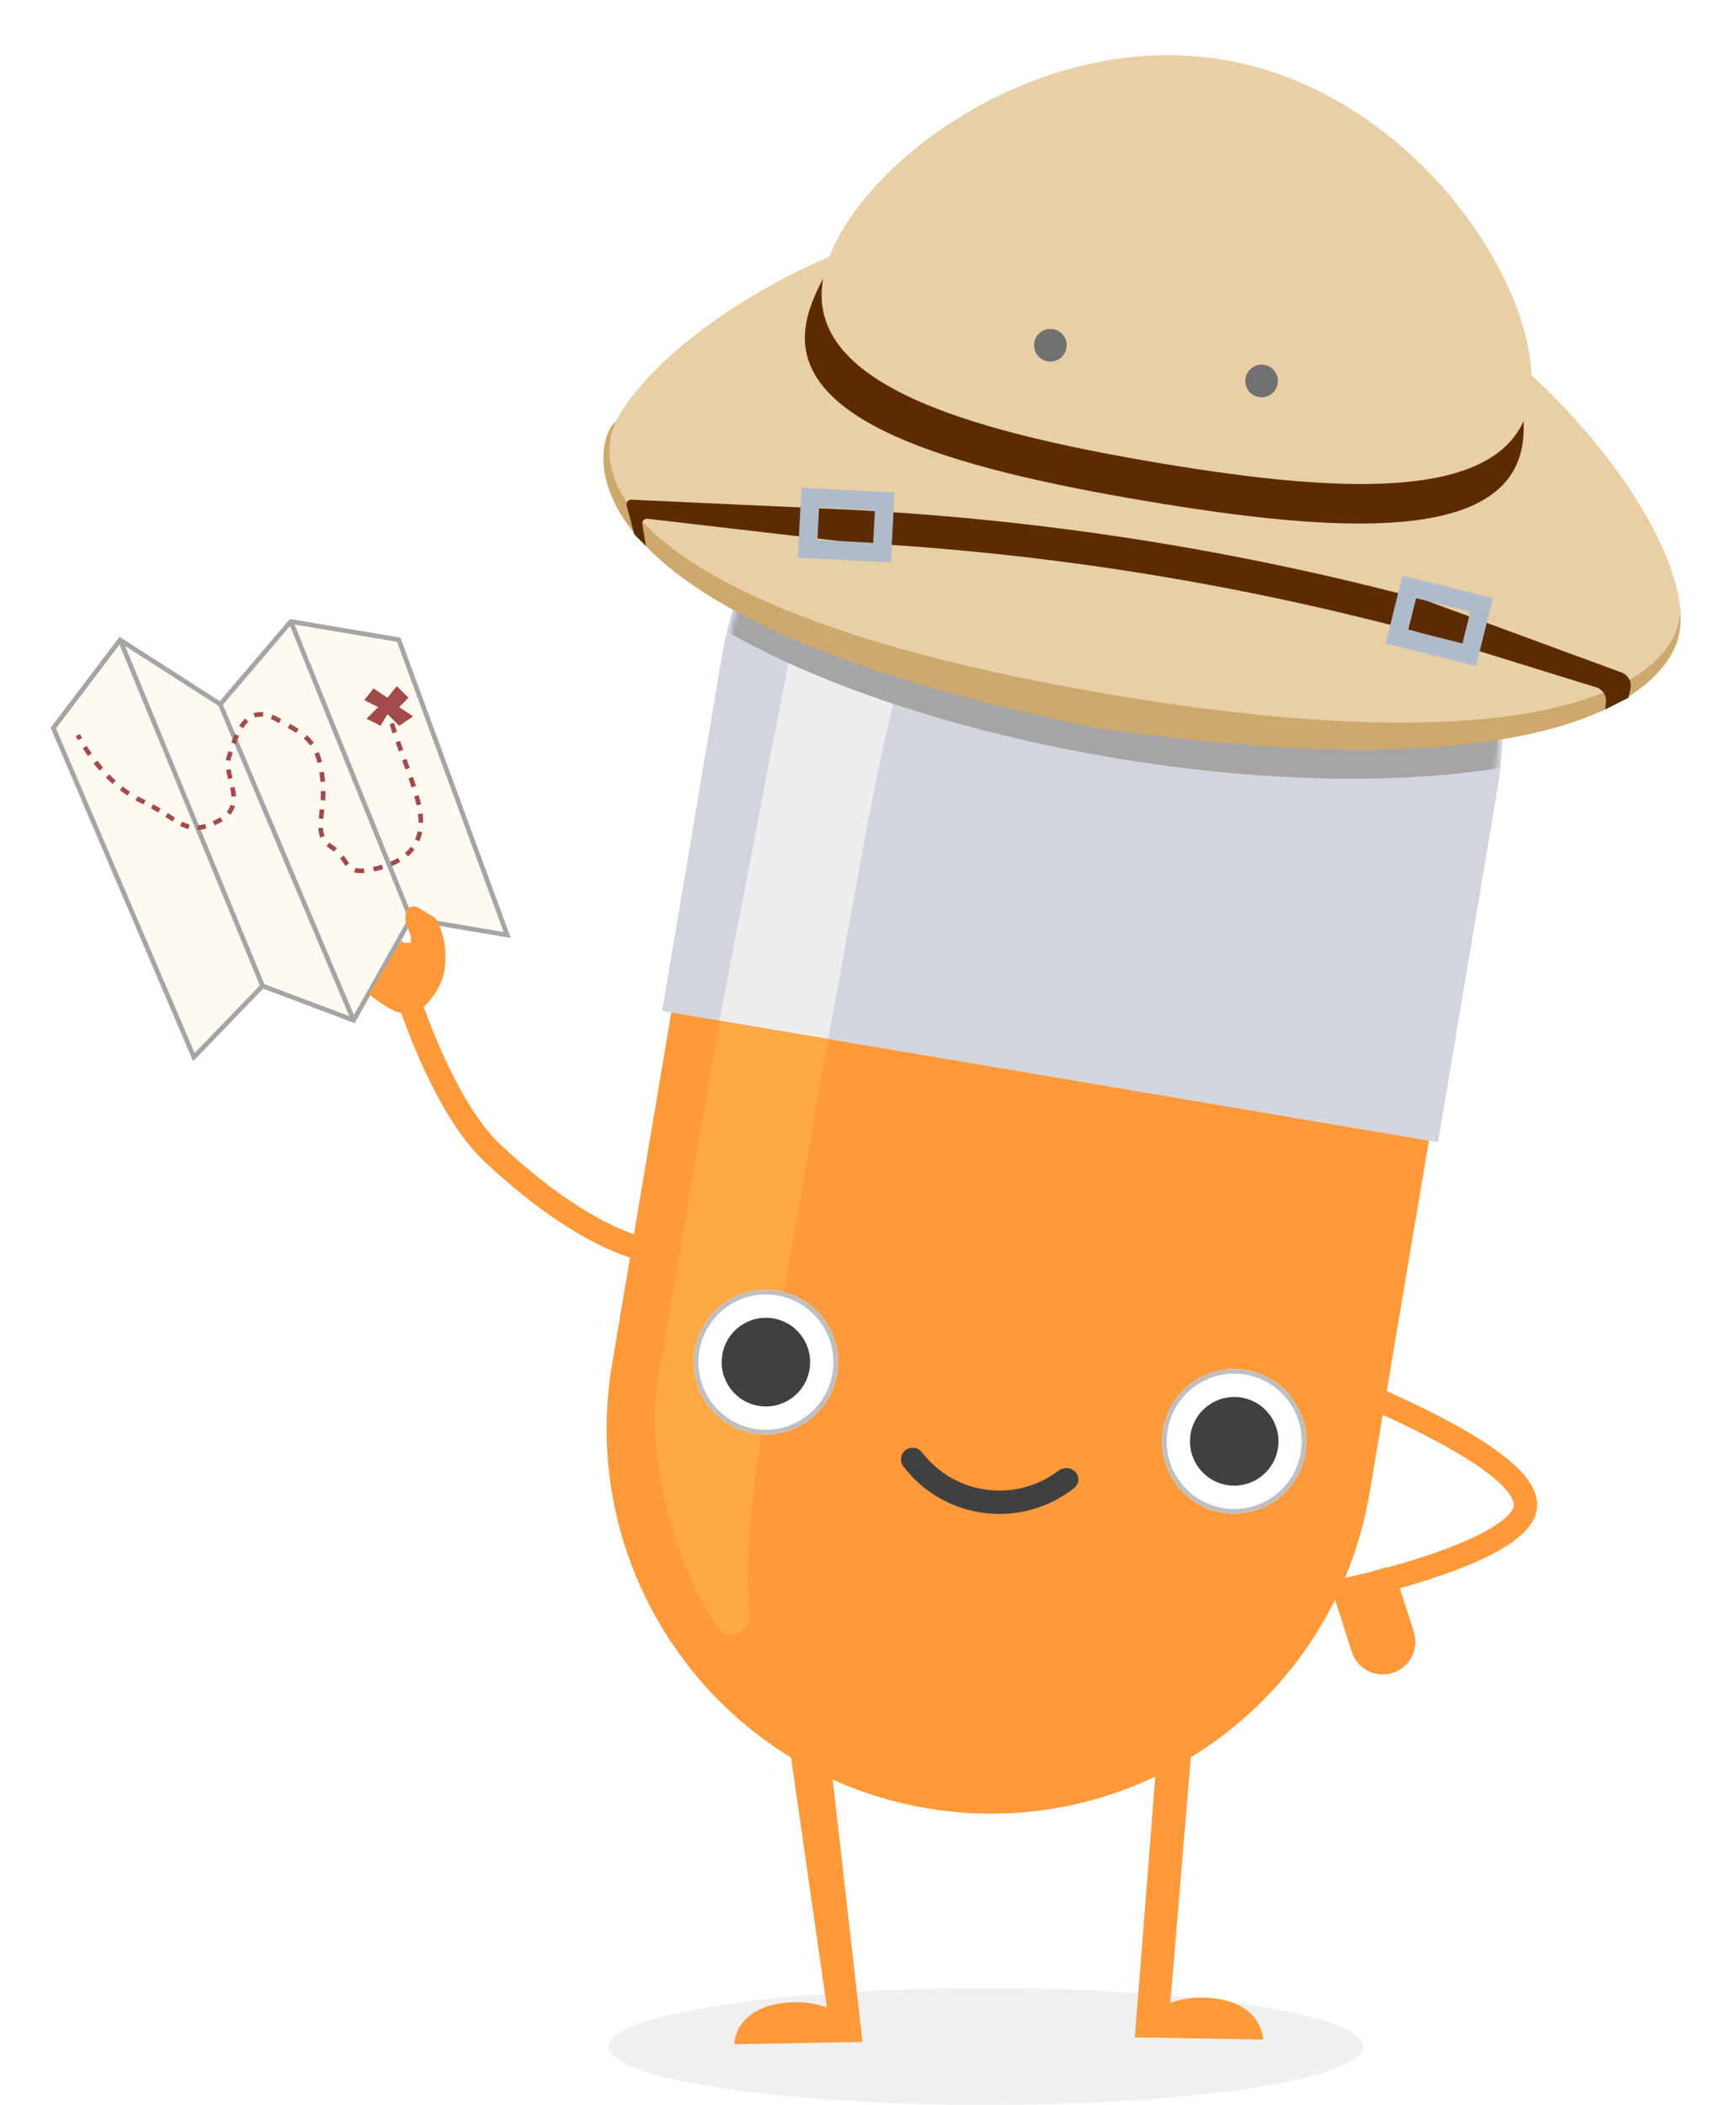 <svg width="372" height="451" viewBox="0 0 372 451" fill="none" xmlns="http://www.w3.org/2000/svg">
<path d="M292.077 438.5C292.077 445.404 255.891 451 211.255 451C166.618 451 130.433 445.404 130.433 438.5C130.433 431.596 166.618 426 211.255 426C255.891 426 292.077 431.596 292.077 438.5Z" fill="black" fill-opacity="0.06"/>
<path d="M154.595 141.144C162.34 95.134 205.836 64.129 251.744 71.891V71.891C297.653 79.654 328.591 123.245 320.845 169.255L308.144 244.703L141.894 216.592L154.595 141.144Z" fill="#D3D5DE"/>
<path d="M131.148 292.357C123.584 337.285 153.795 379.852 198.625 387.432V387.432C243.455 395.012 285.928 364.735 293.491 319.806L306.19 244.372L143.847 216.923L131.148 292.357Z" fill="#FF993A"/>
<path d="M174.835 349.501L184.813 437.501L178.107 436.501L165.635 349.501H174.835Z" fill="#FF993A"/>
<path d="M257.433 349.501L250.169 347.432L243.184 436.501H250.169L257.433 349.501Z" fill="#FF993A"/>
<path d="M160.573 345.553C160.947 349.693 156.065 352.348 153.798 348.864C143.344 332.795 138.792 311.881 140.896 295.948L154.151 218.736L177.44 222.579C164.304 298.352 158.855 326.519 160.573 345.553Z" fill="#FFA945"/>
<path d="M177.441 222.579L154.169 218.637L169.16 140.79C176.327 108.263 212.303 69.431 254.754 84.953C258.752 86.415 257.056 91.605 252.8 91.567C194.824 91.039 192.91 141.903 177.441 222.579Z" fill="#EDEDED"/>
<path d="M179.371 294.426C177.95 302.867 169.97 308.555 161.548 307.131C153.125 305.707 147.449 297.71 148.87 289.268C150.291 280.827 158.271 275.139 166.694 276.563C175.116 277.987 180.792 285.984 179.371 294.426Z" fill="white"/>
<path fill-rule="evenodd" clip-rule="evenodd" d="M161.714 306.145C169.593 307.477 177.058 302.156 178.387 294.259C179.717 286.363 174.407 278.881 166.528 277.549C158.649 276.217 151.184 281.538 149.854 289.435C148.525 297.331 153.835 304.813 161.714 306.145ZM161.548 307.131C169.97 308.555 177.95 302.867 179.371 294.426C180.792 285.984 175.116 277.987 166.694 276.563C158.271 275.139 150.291 280.827 148.87 289.268C147.449 297.71 153.125 305.707 161.548 307.131Z" fill="#BFBFBF"/>
<path d="M173.468 293.427C172.597 298.601 167.706 302.087 162.544 301.214C157.381 300.341 153.903 295.44 154.774 290.266C155.645 285.092 160.535 281.606 165.698 282.479C170.86 283.352 174.339 288.253 173.468 293.427Z" fill="#404040"/>
<path fill-rule="evenodd" clip-rule="evenodd" d="M193.988 310.742C195.057 309.871 196.628 310.033 197.497 311.104L197.923 311.63C205.113 320.49 217.907 321.858 226.76 315.146C227.859 314.313 229.431 314.33 230.385 315.326V315.326C231.339 316.321 231.313 317.916 230.234 318.774C219.257 327.498 203.084 325.915 194.053 314.785L193.626 314.259C192.757 313.188 192.919 311.613 193.988 310.742Z" fill="#404040"/>
<path d="M279.729 311.394C278.308 319.835 270.328 325.524 261.905 324.1C253.483 322.676 247.807 314.678 249.228 306.237C250.649 297.796 258.629 292.108 267.051 293.532C275.474 294.956 281.15 302.953 279.729 311.394Z" fill="white"/>
<path fill-rule="evenodd" clip-rule="evenodd" d="M262.071 323.114C269.95 324.446 277.415 319.125 278.745 311.228C280.074 303.331 274.764 295.85 266.885 294.518C259.006 293.186 251.541 298.507 250.212 306.403C248.882 314.3 254.192 321.781 262.071 323.114ZM261.905 324.1C270.328 325.524 278.308 319.835 279.729 311.394C281.15 302.953 275.474 294.956 267.051 293.532C258.629 292.108 250.649 297.796 249.228 306.237C247.807 314.678 253.483 322.676 261.905 324.1Z" fill="#BFBFBF"/>
<path d="M273.635 311.274C272.28 316.341 267.083 319.349 262.026 317.991C256.969 316.633 253.968 311.424 255.323 306.356C256.678 301.288 261.876 298.281 266.932 299.638C271.989 300.996 274.99 306.206 273.635 311.274Z" fill="#404040"/>
<path d="M184.813 437.5L157.373 438C157.373 435.172 159.826 429.417 169.639 429.018C179.451 428.619 183.677 434.339 184.813 437.5Z" fill="#FF993A"/>
<path d="M243.184 436.502L270.624 437.002C270.624 434.174 268.171 428.419 258.358 428.02C248.546 427.621 244.32 433.341 243.184 436.502Z" fill="#FF993A"/>
<path fill-rule="evenodd" clip-rule="evenodd" d="M313.779 312.211C307.104 308.088 298.998 304.344 293.828 302.034L295.859 297.467C301.041 299.782 309.414 303.641 316.396 307.954C319.876 310.104 323.133 312.44 325.489 314.832C327.729 317.107 329.72 320.004 329.344 323.205C328.971 326.377 326.332 328.871 323.558 330.749C320.625 332.735 316.771 334.542 312.679 336.13C304.471 339.316 294.834 341.801 288.459 343.121L287.45 338.224C293.656 336.939 303.008 334.522 310.877 331.468C314.824 329.936 318.281 328.288 320.765 326.606C323.41 324.815 324.295 323.426 324.389 322.621C324.48 321.844 323.996 320.435 321.937 318.344C319.994 316.37 317.128 314.28 313.779 312.211Z" fill="#FF993A"/>
<path d="M285.656 341.346C285.349 340.382 285.88 339.35 286.842 339.042L296.665 335.9C297.627 335.592 298.656 336.124 298.964 337.089L302.959 349.632C304.132 353.315 302.104 357.254 298.429 358.429V358.429C294.754 359.605 290.824 357.572 289.651 353.889L285.656 341.346Z" fill="#FF993A"/>
<mask id="mask0" mask-type="alpha" maskUnits="userSpaceOnUse" x="142" y="70" width="180" height="175">
<path d="M155.728 140.336C163.383 94.863 206.371 64.219 251.744 71.891V71.891C297.118 79.563 327.694 122.646 320.039 168.119L307.174 244.539L142.863 216.756L155.728 140.336Z" fill="#E9E9E9"/>
</mask>
<g mask="url(#mask0)">
<g filter="url(#filter0_d)">
<path d="M359.966 135.319C356.299 157.102 301.787 166.047 238.21 155.297C174.633 144.547 126.067 118.174 129.734 96.39C133.401 74.606 193.308 33.615 256.885 44.365C320.462 55.115 363.633 113.535 359.966 135.319Z" fill="#A5A5A5"/>
</g>
</g>
<path d="M359.965 135.319C356.298 157.102 301.786 166.047 238.209 155.297C174.632 144.547 126.066 118.174 129.733 96.39C133.4 74.606 193.307 33.615 256.884 44.365C320.461 55.115 363.632 113.535 359.965 135.319Z" fill="#E9CFA5"/>
<path d="M326.204 95.429C322.724 116.1 287.661 114.472 245.276 107.305C202.892 100.138 169.236 90.148 172.716 69.477C176.196 48.806 218.495 7.448 260.88 14.615C303.264 21.782 329.684 74.758 326.204 95.429Z" fill="#5C2C00"/>
<path d="M327.861 85.594C324.177 107.475 289.513 106.165 247.672 99.091C205.831 92.016 172.657 81.855 176.34 59.975C180.024 38.094 220.356 5.735 262.197 12.81C304.038 19.884 331.544 63.714 327.861 85.594Z" fill="#E9CFA5"/>
<path d="M228.528 74.557C228.207 76.463 226.405 77.748 224.503 77.426C222.601 77.105 221.32 75.299 221.641 73.393C221.962 71.487 223.763 70.202 225.665 70.524C227.567 70.845 228.849 72.651 228.528 74.557Z" fill="#717171"/>
<path d="M273.787 82.21C273.466 84.116 271.664 85.4 269.762 85.079C267.86 84.757 266.579 82.951 266.899 81.045C267.22 79.139 269.022 77.854 270.924 78.176C272.826 78.498 274.108 80.303 273.787 82.21Z" fill="#717171"/>
<path fill-rule="evenodd" clip-rule="evenodd" d="M95.377 226.953C98.378 233.426 102.485 240.744 107.112 245.109C116.773 254.222 124.687 259.254 130.113 261.996C132.827 263.368 134.923 264.169 136.309 264.622C137.002 264.849 137.519 264.989 137.847 265.069C138.011 265.11 138.128 265.135 138.197 265.149C138.231 265.156 138.253 265.161 138.263 265.163C138.266 265.163 138.268 265.164 138.269 265.164L138.265 265.163L138.261 265.162L138.259 265.162C138.257 265.162 138.256 265.161 137.841 267.627C137.426 270.092 137.425 270.092 137.423 270.091L137.42 270.091L137.413 270.089L137.395 270.086L137.344 270.077C137.305 270.07 137.253 270.06 137.189 270.046C137.06 270.02 136.883 269.981 136.659 269.926C136.211 269.816 135.575 269.642 134.762 269.376C133.136 268.844 130.806 267.946 127.867 266.461C121.985 263.488 113.68 258.171 103.693 248.75C98.328 243.689 93.894 235.619 90.853 229.06C89.312 225.737 88.092 222.719 87.256 220.53C86.837 219.435 86.514 218.545 86.295 217.925C86.185 217.616 86.102 217.373 86.044 217.207C86.016 217.124 85.994 217.059 85.979 217.015L85.962 216.963L85.955 216.943C85.955 216.943 85.955 216.942 88.322 216.153C90.689 215.364 90.689 215.364 90.689 215.363L90.692 215.374L90.706 215.414C90.718 215.451 90.737 215.508 90.763 215.583C90.815 215.734 90.893 215.96 90.997 216.252C91.204 216.838 91.513 217.689 91.915 218.743C92.721 220.852 93.897 223.76 95.377 226.953Z" fill="#FF993A"/>
<path d="M41.55 226.499L11.425 155.994L25.734 137.116L47.196 150.887L62.323 133.162L85.444 137.071L108.694 200.329L88.032 196.835L75.768 218.594L56.262 211.239L41.55 226.499Z" fill="#FFFAF1"/>
<path fill-rule="evenodd" clip-rule="evenodd" d="M62.127 132.623L85.813 136.628L109.46 200.967L88.295 197.388L75.993 219.214L56.394 211.824L41.388 227.389L10.853 155.924L25.616 136.448L47.099 150.232L62.127 132.623ZM46.797 151.225L26.8 138.395L56.641 210.849L74.856 217.717L46.797 151.225ZM75.833 217.464L87.48 196.801L62.168 134.113L47.776 150.978L75.833 217.464ZM63.12 133.805L85.076 137.517L107.929 199.694L88.39 196.39L63.12 133.805ZM55.677 211.129L25.605 138.115L11.999 156.066L41.714 225.612L55.677 211.129Z" fill="#A5A5A5"/>
<path d="M95.011 208.999C94.213 212.199 91.685 214.999 90.521 215.999L86.529 216.999C84.933 217.399 80.875 214.499 79.046 212.999L86.031 201.499L86.529 201.999H88.026V200.499L87.084 197.98C86.73 197.036 86.785 195.987 87.235 195.085C87.659 194.234 88.721 193.935 89.529 194.433C90.879 195.265 92.455 196.218 93.015 196.499C93.813 196.899 94.678 199.666 95.011 200.999C95.343 202.332 95.809 205.799 95.011 208.999Z" fill="#FF993A"/>
<path fill-rule="evenodd" clip-rule="evenodd" d="M84.025 152.098C83.988 152.287 83.984 152.568 84.032 152.955L83.041 153.076C82.989 152.644 82.979 152.242 83.047 151.902L84.025 152.098ZM56.326 153.578C55.699 153.511 55.147 153.583 54.652 153.758L54.32 152.815C54.96 152.588 55.663 152.502 56.432 152.584L56.326 153.578ZM58.854 154.441C58.567 154.286 58.292 154.154 58.027 154.043L58.413 153.121C58.71 153.245 59.014 153.392 59.327 153.56C59.609 153.712 59.883 153.86 60.151 154.004L60.266 154.065L59.794 154.947L59.68 154.885C59.413 154.742 59.137 154.594 58.854 154.441ZM53.213 154.664C52.803 155.05 52.431 155.523 52.089 156.061L51.247 155.524C51.622 154.935 52.045 154.392 52.53 153.936L53.213 154.664ZM84.453 154.883C84.617 155.469 84.819 156.116 85.051 156.812L84.104 157.128C83.87 156.423 83.662 155.76 83.492 155.153L84.453 154.883ZM63.457 157.028C62.913 156.677 62.315 156.327 61.655 155.959L62.14 155.085C62.81 155.459 63.429 155.82 63.997 156.187L63.457 157.028ZM16.708 158.613C16.53 158.294 16.373 157.996 16.237 157.724L17.13 157.277C17.259 157.535 17.409 157.82 17.579 158.127L16.708 158.613ZM51.218 157.696C50.961 158.26 50.727 158.849 50.509 159.442L49.573 159.097C49.796 158.488 50.039 157.874 50.31 157.28L51.218 157.696ZM66.449 159.741C66.062 159.191 65.618 158.706 65.104 158.252L65.763 157.502C66.329 158.001 66.828 158.544 67.264 159.165L66.449 159.741ZM85.716 158.738C85.936 159.357 86.169 160 86.41 160.66L85.472 161.003C85.232 160.342 84.998 159.696 84.776 159.073L85.716 158.738ZM18.858 161.992C18.449 161.418 18.075 160.862 17.738 160.335L18.578 159.796C18.906 160.309 19.271 160.851 19.67 161.411L18.858 161.992ZM49.765 161.614C49.705 161.799 49.644 161.981 49.585 162.159C49.494 162.434 49.433 162.718 49.398 163.011L48.407 162.892C48.45 162.539 48.524 162.188 48.639 161.842C48.698 161.666 48.757 161.486 48.817 161.302C48.858 161.18 48.898 161.056 48.94 160.93L49.887 161.245C49.846 161.369 49.806 161.492 49.765 161.614ZM68.028 163.47C67.847 162.735 67.641 162.089 67.405 161.512L68.328 161.133C68.586 161.762 68.807 162.457 68.997 163.232L68.028 163.47ZM87.111 162.584C87.342 163.219 87.576 163.863 87.806 164.513L86.867 164.849C86.637 164.203 86.404 163.56 86.174 162.926L87.111 162.584ZM21.338 165.127C20.888 164.614 20.461 164.099 20.059 163.59L20.841 162.969C21.233 163.466 21.649 163.967 22.087 164.467L21.338 165.127ZM49.449 164.827C49.535 165.431 49.673 166.053 49.827 166.693L48.857 166.927C48.702 166.281 48.554 165.621 48.461 164.967L49.449 164.827ZM68.573 166.562C68.528 166.199 68.479 165.851 68.428 165.517L69.414 165.364C69.467 165.708 69.517 166.066 69.563 166.438C69.606 166.782 69.641 167.119 69.668 167.448L68.674 167.532C68.648 167.215 68.614 166.892 68.573 166.562ZM24.142 167.985C23.642 167.533 23.16 167.068 22.697 166.596L23.41 165.896C23.859 166.354 24.326 166.805 24.81 167.242L24.142 167.985ZM88.484 166.451C88.707 167.104 88.923 167.757 89.13 168.404L88.18 168.709C87.975 168.069 87.761 167.423 87.54 166.775L88.484 166.451ZM27.307 170.459C26.747 170.088 26.203 169.693 25.677 169.28L26.292 168.492C26.799 168.891 27.321 169.27 27.857 169.625L27.307 170.459ZM50.281 168.605C50.422 169.268 50.536 169.943 50.572 170.613L49.575 170.665C49.544 170.071 49.441 169.453 49.305 168.814L50.281 168.605ZM68.696 171.421C68.736 170.803 68.761 170.155 68.758 169.473L69.756 169.469C69.759 170.178 69.733 170.849 69.692 171.486L68.696 171.421ZM89.73 170.377C89.826 170.712 89.918 171.043 90.005 171.372C90.092 171.697 90.17 172.018 90.24 172.335L89.266 172.552C89.199 172.249 89.124 171.942 89.041 171.629C88.956 171.308 88.865 170.982 88.771 170.654L89.73 170.377ZM29.941 171.953C29.637 171.809 29.335 171.657 29.038 171.497L29.509 170.616C29.792 170.768 30.078 170.912 30.366 171.048C30.651 171.182 30.927 171.316 31.195 171.45L30.75 172.345C30.489 172.215 30.219 172.084 29.941 171.953ZM33.897 174.087C33.411 173.793 32.896 173.491 32.343 173.184L32.826 172.309C33.392 172.623 33.919 172.932 34.413 173.231L33.897 174.087ZM50.358 172.712C50.166 173.371 49.839 174.003 49.333 174.595L48.575 173.945C48.987 173.462 49.248 172.957 49.401 172.431L50.358 172.712ZM68.439 174.085C68.466 173.851 68.493 173.614 68.519 173.373L69.511 173.482C69.484 173.733 69.456 173.976 69.429 174.211C69.38 174.643 69.333 175.052 69.295 175.448L68.302 175.351C68.341 174.948 68.389 174.524 68.439 174.085ZM35.811 175.287C35.686 175.207 35.559 175.126 35.431 175.044L35.966 174.2C36.097 174.284 36.226 174.366 36.352 174.447C36.754 174.703 37.131 174.945 37.495 175.17L36.971 176.021C36.6 175.791 36.214 175.545 35.811 175.287ZM90.573 174.294C90.653 174.984 90.687 175.651 90.674 176.295L89.676 176.275C89.689 175.68 89.657 175.058 89.582 174.409L90.573 174.294ZM47.739 175.943C47.463 176.117 47.164 176.286 46.841 176.448C46.55 176.594 46.268 176.727 45.994 176.849L45.589 175.935C45.848 175.82 46.116 175.693 46.395 175.553C46.691 175.405 46.961 175.253 47.206 175.097L47.739 175.943ZM40.381 177.636C39.769 177.479 39.181 177.241 38.59 176.944L39.037 176.05C39.583 176.324 40.103 176.533 40.628 176.667L40.381 177.636ZM44.227 177.505C43.553 177.699 42.927 177.807 42.33 177.835L42.282 176.836C42.792 176.812 43.342 176.72 43.952 176.544L44.227 177.505ZM68.655 179.51C68.368 178.845 68.246 178.142 68.215 177.402L69.212 177.361C69.239 178.017 69.346 178.592 69.571 179.113L68.655 179.51ZM90.463 178.306C90.327 178.989 90.127 179.639 89.859 180.254L88.944 179.854C89.182 179.308 89.362 178.727 89.484 178.111L90.463 178.306ZM70.787 181.916C70.474 181.708 70.195 181.492 69.945 181.267L70.612 180.523C70.822 180.712 71.063 180.899 71.341 181.084C71.656 181.296 71.941 181.51 72.198 181.725L71.558 182.493C71.329 182.3 71.073 182.108 70.787 181.916ZM88.828 182.024C88.427 182.558 87.962 183.053 87.431 183.509L86.781 182.749C87.26 182.338 87.676 181.896 88.031 181.423L88.828 182.024ZM73.472 184.745C73.286 184.464 73.094 184.178 72.873 183.885L73.669 183.281C73.91 183.602 74.116 183.91 74.303 184.19L74.325 184.224C74.505 184.495 74.663 184.732 74.827 184.948L74.033 185.554C73.85 185.312 73.675 185.05 73.501 184.789L73.472 184.745ZM85.782 184.678C85.23 185.002 84.632 185.298 83.988 185.566L83.606 184.642C84.212 184.39 84.768 184.114 85.277 183.816L85.782 184.678ZM82.118 186.224C81.808 186.317 81.49 186.404 81.163 186.485C80.806 186.575 80.47 186.653 80.151 186.722L79.942 185.744C80.248 185.678 80.574 185.602 80.921 185.515C81.235 185.437 81.539 185.353 81.835 185.266L82.118 186.224ZM78.092 187.052C77.195 187.131 76.484 187.082 75.895 186.91L76.174 185.95C76.605 186.076 77.183 186.128 78.005 186.056L78.092 187.052Z" fill="#A34A4A"/>
<path d="M83.037 149.5L80.043 147.5L78.048 150L81.041 151.5L78.547 154L81.54 155.5L83.037 153L85.531 155.5L88.525 153.5L85.531 151.5L87.527 149.5L85.032 147L83.037 149.5Z" fill="#A34A4A"/>
<path d="M236.2 148.5C138.415 131.7 125.61 103.833 131.929 90.5C129.435 90.5 109.478 130.5 235.202 156C338.973 171 361.923 145.667 359.927 131.5C359.428 144.833 333.984 165.3 236.2 148.5Z" fill="#CDA96E"/>
<path fill-rule="evenodd" clip-rule="evenodd" d="M134.276 108.318C134.102 107.665 134.611 107.031 135.285 107.062L183.004 109.256C224.374 111.428 265.405 117.915 305.433 128.613L347.491 144.094C348.898 144.612 349.706 146.094 349.381 147.561L348.951 149.499L343.962 151.999L344.134 150.467C344.294 149.035 343.416 147.691 342.042 147.266L303.633 135.377C264.074 124.804 223.524 118.393 182.639 116.247L138.734 111.152C138.074 111.075 137.526 111.653 137.635 112.31L138.415 116.999L135.92 114.499L134.276 108.318Z" fill="#5C2C00"/>
<path fill-rule="evenodd" clip-rule="evenodd" d="M187.483 109.319L175.525 108.692L175.16 115.682L187.118 116.309L187.483 109.319ZM171.748 104.488L170.966 119.468L190.895 120.513L191.677 105.533L171.748 104.488Z" fill="#AEBBCB"/>
<path fill-rule="evenodd" clip-rule="evenodd" d="M315.072 131.067L303.454 128.165L301.765 134.957L313.383 137.859L315.072 131.067ZM300.546 123.316L296.927 137.871L316.291 142.707L319.91 128.152L300.546 123.316Z" fill="#AEBBCB"/>
<defs>
<filter id="filter0_d" x="129.539" y="42.6" width="230.644" height="124.248" filterUnits="userSpaceOnUse" color-interpolation-filters="sRGB">
<feFlood flood-opacity="0" result="BackgroundImageFix"/>
<feColorMatrix in="SourceAlpha" type="matrix" values="0 0 0 0 0 0 0 0 0 0 0 0 0 0 0 0 0 0 127 0"/>
<feOffset dy="7"/>
<feColorMatrix type="matrix" values="0 0 0 0 0 0 0 0 0 0 0 0 0 0 0 0 0 0 0.21 0"/>
<feBlend mode="normal" in2="BackgroundImageFix" result="effect1_dropShadow"/>
<feBlend mode="normal" in="SourceGraphic" in2="effect1_dropShadow" result="shape"/>
</filter>
</defs>
</svg>
